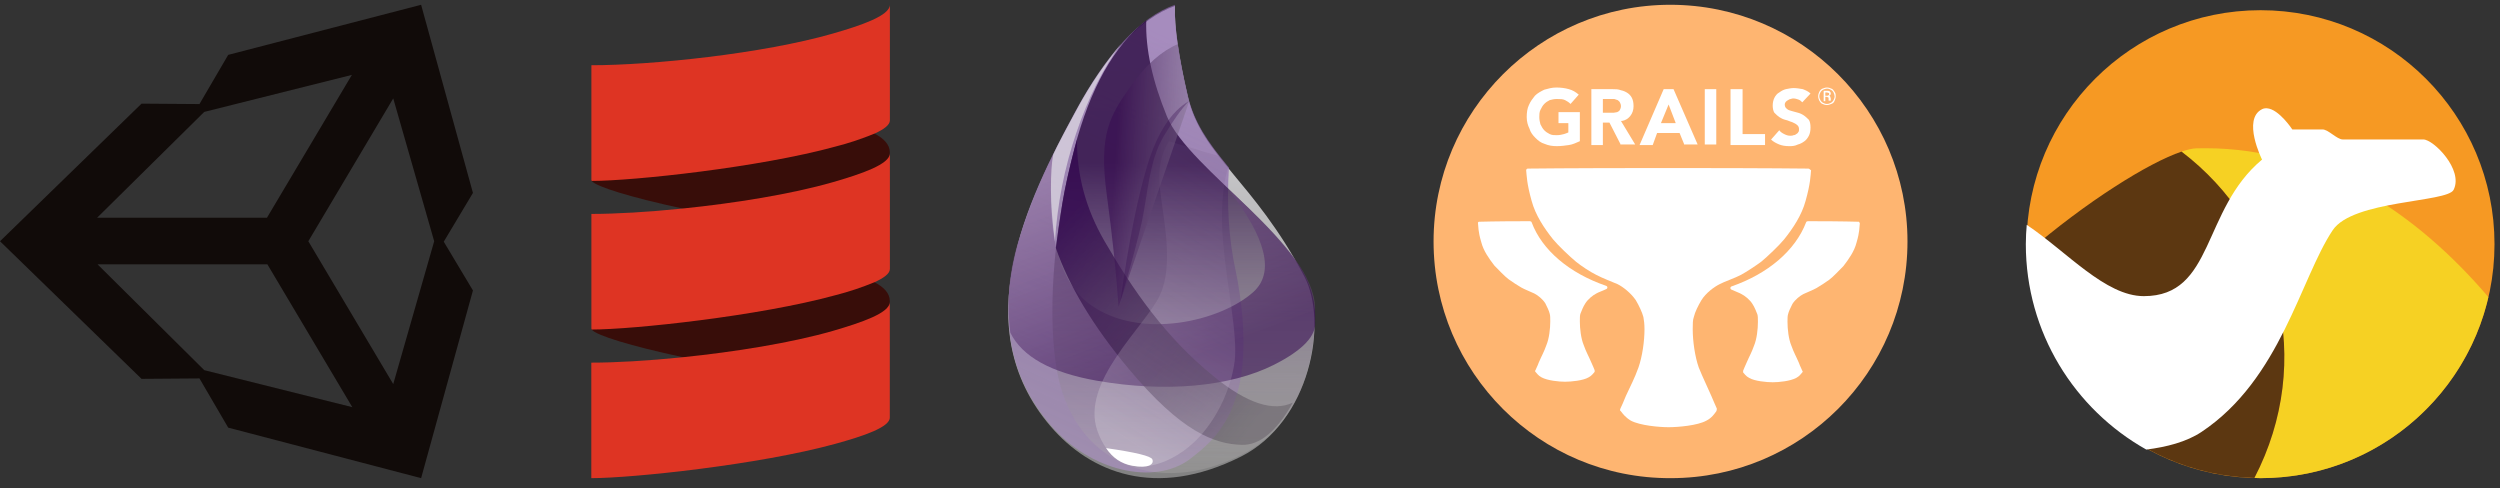 <?xml version="1.0" encoding="UTF-8"?>
<svg xmlns="http://www.w3.org/2000/svg" width="169" height="33" viewBox="0 0 169 33" fill="none">
  <rect x="0" y="0" width="169" height="33" fill="#333333" stroke="none"/>
  <path d="M26.583 25.964L20.843 16.308L26.583 6.652L29.351 16.308L26.583 25.964ZM13.807 25.022L6.594 17.869H18.075L23.816 27.524L13.807 25.022ZM13.807 7.565L23.787 5.063L18.046 14.719H6.565L13.807 7.565ZM28.467 0.323L15.426 3.709L13.483 7.035L9.568 7.006L0 16.308L9.568 25.611L13.483 25.581L15.426 28.908L28.467 32.323L31.971 19.635L29.998 16.338L31.971 13.041L28.467 0.323Z" fill="#110B09"></path>
  <path fill-rule="evenodd" clip-rule="evenodd" d="M40 12.23C40.279 12.615 42.633 13.341 46.144 14.097C49.655 14.77 53.306 17.427 56.146 16.608C58.067 16.052 60.15 11.105 60.15 10.37V10.295C60.15 9.782 59.766 9.37 59.112 9.027C56.434 7.659 55.927 7.155 54.934 7.428C49.78 8.851 40.681 8.124 40 12.23Z" fill="#380D09"></path>
  <path fill-rule="evenodd" clip-rule="evenodd" d="M40 22.276C40.279 22.667 42.633 23.387 46.144 24.144C50.067 24.859 53.478 27.19 56.319 26.369C58.24 25.814 60.15 21.152 60.15 20.416V20.343C60.15 19.832 59.766 19.418 59.112 19.077C57.069 17.991 54.37 16.795 53.379 17.068C48.216 18.488 41.315 18.8 40 22.276Z" fill="#380D09"></path>
  <path fill-rule="evenodd" clip-rule="evenodd" d="M39.972 14.39V14.462C39.97 14.438 39.97 14.414 39.972 14.39Z" fill="#555555"></path>
  <path fill-rule="evenodd" clip-rule="evenodd" d="M56.312 2.265C51.565 3.636 44.035 4.41 39.978 4.41V12.158C39.979 12.185 39.989 12.21 40.006 12.23C42.775 12.23 51.322 11.325 56.479 9.907C57.379 9.678 58.261 9.385 59.118 9.03C59.749 8.747 60.156 8.448 60.156 8.137V0.323C60.15 1.059 58.233 1.711 56.312 2.265Z" fill="#DE3423"></path>
  <path fill-rule="evenodd" clip-rule="evenodd" d="M56.312 12.312C53.471 13.131 49.637 13.741 46.144 14.097C43.799 14.337 41.609 14.462 39.978 14.462V22.204C39.979 22.23 39.989 22.256 40.006 22.276C42.775 22.276 51.322 21.371 56.479 19.954C57.379 19.724 58.26 19.431 59.118 19.077C59.749 18.792 60.156 18.495 60.156 18.184V10.37C60.15 11.105 58.233 11.757 56.312 12.312Z" fill="#DE3423"></path>
  <path fill-rule="evenodd" clip-rule="evenodd" d="M56.312 22.365C53.471 23.184 49.637 23.792 46.144 24.15C43.796 24.39 41.603 24.515 39.972 24.515V32.323C42.712 32.323 51.303 31.425 56.473 30.001C58.379 29.476 60.15 28.878 60.15 28.23V20.416C60.15 21.158 58.233 21.804 56.312 22.365Z" fill="#DE3423"></path>
  <path fill-rule="evenodd" clip-rule="evenodd" d="M79.423 0.404C77.098 1.228 74.854 3.633 72.69 7.619C69.445 13.599 65.253 22.096 71.025 28.824C73.695 31.936 78.105 33.773 83.891 30.864C88.539 28.527 89.832 21.82 88.163 18.668C84.72 12.166 81.228 10.563 80.293 6.531C79.669 3.843 79.379 1.8 79.423 0.404Z" fill="url(#paint0_linear_11_53035)"></path>
  <path fill-rule="evenodd" clip-rule="evenodd" d="M79.423 0.323C77.086 1.156 74.842 3.561 72.69 7.539C69.463 13.506 65.253 22.015 71.025 28.743C73.695 31.856 78.048 32.861 80.463 31.015C82.037 29.812 83.108 28.665 83.725 26.248C84.412 23.557 83.885 19.934 83.523 18.269C83.067 16.163 82.917 13.852 83.075 11.335C83.019 11.267 82.978 11.216 82.95 11.182C81.693 9.644 80.723 8.304 80.293 6.45C79.669 3.762 79.379 1.72 79.423 0.323Z" fill="url(#paint1_linear_11_53035)"></path>
  <path fill-rule="evenodd" clip-rule="evenodd" d="M77.488 1.37C75.312 3.09 73.694 5.975 72.634 10.025C71.044 16.101 70.871 21.703 71.432 24.962C72.519 31.279 78.155 33.677 83.936 30.737C87.493 28.927 88.975 25.043 88.897 20.827C88.815 16.461 80.379 11.514 78.885 7.87C77.889 5.442 77.424 3.275 77.488 1.37Z" fill="url(#paint2_linear_11_53035)"></path>
  <path fill-rule="evenodd" clip-rule="evenodd" d="M83.006 12.76C85.616 16.108 86.185 18.438 84.713 19.751C82.504 21.72 77.104 23.006 73.745 20.623C71.505 19.035 70.657 15.627 71.202 10.401C70.278 12.332 69.496 14.288 68.857 16.269C68.218 18.25 68.032 20.323 68.297 22.489C69.098 24.108 71.045 25.19 74.138 25.734C78.777 26.55 83.168 26.147 86.114 24.662C88.078 23.672 89.007 22.686 88.901 21.705C88.972 20.256 88.525 18.876 87.561 17.567C86.596 16.257 85.078 14.655 83.006 12.76Z" fill="url(#paint3_linear_11_53035)"></path>
  <path fill-rule="evenodd" clip-rule="evenodd" d="M72.806 9.418C72.784 11.835 73.406 14.133 74.671 16.312C76.568 19.58 78.783 22.81 82.098 25.487C84.308 27.271 86.073 27.848 87.395 27.216C86.309 29.159 85.155 30.111 83.932 30.072C82.098 30.014 79.861 29.212 76.278 24.906C73.888 22.035 72.254 19.319 71.374 16.758C71.514 15.742 71.662 14.73 71.818 13.723C71.974 12.715 72.304 11.28 72.806 9.418Z" fill="url(#paint4_linear_11_53035)"></path>
  <path fill-rule="evenodd" clip-rule="evenodd" d="M78.412 12.735C78.615 14.705 79.381 17.855 78.412 19.953C77.443 22.05 72.966 25.839 74.202 29.177C75.438 32.515 78.449 31.766 80.338 30.228C82.227 28.689 83.238 26.188 83.462 24.429C83.686 22.67 82.926 19.285 82.678 16.341C82.513 14.378 82.625 12.695 83.014 11.292L82.435 10.564L79.028 9.555C78.482 10.362 78.277 11.422 78.412 12.735Z" fill="url(#paint5_linear_11_53035)"></path>
  <path fill-rule="evenodd" clip-rule="evenodd" d="M79.628 2.98C78.525 3.446 77.481 4.37 76.494 5.75C75.014 7.821 74.26 9.062 74.818 13.167C75.19 15.903 75.456 18.421 75.617 20.719L80.388 6.856C80.213 6.149 80.067 5.511 79.951 4.942C79.834 4.372 79.727 3.718 79.628 2.98Z" fill="url(#paint6_linear_11_53035)"></path>
  <path fill-rule="evenodd" clip-rule="evenodd" d="M80.379 6.828C79.168 7.535 78.229 8.983 77.563 11.173C76.897 13.363 76.288 16.425 75.736 20.358C76.473 17.856 76.962 16.044 77.202 14.922C77.563 13.239 77.687 10.859 78.646 9.243C79.285 8.165 79.863 7.36 80.379 6.828Z" fill="#330A4C" fill-opacity="0.316"></path>
  <path fill-rule="evenodd" clip-rule="evenodd" d="M74.771 30.292C76.764 30.577 77.806 30.83 77.898 31.052C78.035 31.384 77.645 31.688 76.539 31.484C75.801 31.348 75.212 30.95 74.771 30.292Z" fill="white"></path>
  <path fill-rule="evenodd" clip-rule="evenodd" d="M75.772 2.98C74.676 4.29 73.726 5.679 72.922 7.146C72.118 8.614 71.544 9.708 71.199 10.43C71.092 10.969 71.04 11.764 71.043 12.814C71.045 13.865 71.136 15.033 71.315 16.319C71.472 13.801 71.953 11.357 72.756 8.987C73.56 6.617 74.565 4.614 75.772 2.98Z" fill="#EDEDED" fill-opacity="0.603"></path>
  <path d="M128.946 16.323C128.946 25.175 121.761 32.323 112.946 32.323C104.094 32.36 96.909 25.175 96.909 16.323C96.909 7.508 104.094 0.323 112.909 0.323C121.761 0.323 128.946 7.508 128.946 16.323Z" fill="#FEB571"></path>
  <path d="M99.983 14.99C100.169 14.99 100.909 14.953 103.428 14.953C103.465 14.953 103.539 14.99 103.539 15.027C104.243 16.916 106.094 18.471 108.576 19.323C108.687 19.36 108.687 19.508 108.576 19.545C108.354 19.656 108.02 19.767 107.909 19.842C107.687 19.953 107.354 20.212 107.168 20.508C107.02 20.73 106.909 21.027 106.835 21.212C106.798 21.323 106.798 21.508 106.798 21.73C106.798 22.212 106.872 22.879 107.057 23.323C107.243 23.842 107.354 23.99 107.576 24.508C107.687 24.73 107.761 24.953 107.798 25.027C107.798 25.064 107.798 25.101 107.798 25.138C107.724 25.212 107.613 25.397 107.391 25.508C107.02 25.73 106.206 25.805 105.798 25.805C105.391 25.805 104.613 25.73 104.206 25.508C103.983 25.397 103.872 25.212 103.798 25.138C103.761 25.101 103.761 25.064 103.798 25.027C103.835 24.916 103.946 24.73 104.02 24.508C104.243 23.99 104.354 23.842 104.539 23.323C104.724 22.879 104.798 22.212 104.798 21.73C104.798 21.508 104.798 21.323 104.761 21.212C104.724 21.027 104.576 20.73 104.465 20.508C104.28 20.212 103.946 19.953 103.724 19.842C103.576 19.767 103.02 19.545 102.835 19.434C102.576 19.286 102.243 19.064 101.983 18.879C101.724 18.693 101.243 18.175 101.02 17.953C100.65 17.471 100.28 16.953 100.131 16.36C99.909 15.619 99.946 15.323 99.909 15.064C99.909 15.027 99.946 14.99 99.983 14.99Z" fill="white"></path>
  <path d="M122.242 11.397C121.835 11.397 120.057 11.36 112.761 11.36C105.465 11.36 103.687 11.397 103.28 11.397C103.206 11.397 103.169 11.471 103.169 11.508C103.206 11.879 103.206 12.397 103.539 13.582C103.798 14.545 104.391 15.434 104.983 16.175C105.317 16.582 106.131 17.36 106.539 17.693C106.909 17.99 107.465 18.36 107.909 18.582C108.243 18.767 109.094 19.101 109.354 19.212C109.724 19.397 110.243 19.805 110.576 20.286C110.798 20.656 111.02 21.138 111.094 21.434C111.131 21.619 111.168 21.916 111.168 22.249C111.168 23.064 111.02 24.101 110.761 24.841C110.465 25.656 110.28 25.953 109.909 26.767C109.761 27.138 109.613 27.471 109.539 27.619C109.502 27.693 109.502 27.767 109.576 27.805C109.687 27.953 109.872 28.212 110.243 28.434C110.872 28.767 112.168 28.879 112.798 28.879C113.428 28.879 114.761 28.767 115.354 28.434C115.724 28.249 115.909 27.953 116.02 27.805C116.057 27.73 116.057 27.656 116.057 27.619C115.983 27.471 115.835 27.101 115.687 26.767C115.317 25.916 115.168 25.656 114.835 24.841C114.576 24.101 114.428 23.064 114.428 22.249C114.428 21.916 114.428 21.619 114.502 21.434C114.576 21.101 114.798 20.656 115.02 20.286C115.317 19.805 115.872 19.397 116.243 19.212C116.502 19.064 117.354 18.767 117.687 18.582C118.094 18.36 118.65 17.99 119.057 17.693C119.465 17.36 120.28 16.582 120.613 16.175C121.205 15.434 121.798 14.545 122.057 13.582C122.391 12.397 122.391 11.879 122.428 11.508C122.354 11.471 122.317 11.397 122.242 11.397Z" fill="white"></path>
  <path d="M125.65 14.99C125.465 14.99 124.724 14.953 122.205 14.953C122.168 14.953 122.094 14.99 122.094 15.027C121.354 16.953 119.502 18.508 117.057 19.36C116.946 19.397 116.946 19.545 117.057 19.582C117.28 19.693 117.613 19.805 117.724 19.879C117.946 19.99 118.28 20.249 118.465 20.545C118.613 20.767 118.724 21.064 118.798 21.249C118.835 21.36 118.835 21.545 118.835 21.767C118.835 22.249 118.761 22.916 118.576 23.36C118.391 23.879 118.28 24.027 118.057 24.545C117.946 24.767 117.872 24.99 117.835 25.064C117.835 25.101 117.835 25.138 117.835 25.175C117.909 25.249 118.02 25.434 118.243 25.545C118.613 25.767 119.428 25.841 119.835 25.841C120.243 25.841 121.02 25.767 121.428 25.545C121.65 25.434 121.761 25.249 121.835 25.175C121.872 25.138 121.872 25.101 121.835 25.064C121.798 24.953 121.687 24.767 121.613 24.545C121.391 24.027 121.28 23.879 121.094 23.36C120.909 22.916 120.835 22.249 120.835 21.767C120.835 21.545 120.835 21.36 120.872 21.249C120.909 21.064 121.057 20.767 121.168 20.545C121.354 20.249 121.687 19.99 121.909 19.879C122.057 19.805 122.613 19.582 122.798 19.471C123.057 19.323 123.391 19.101 123.65 18.916C123.909 18.73 124.391 18.212 124.613 17.99C124.983 17.508 125.354 16.99 125.502 16.397C125.724 15.656 125.687 15.36 125.724 15.101C125.687 15.027 125.687 14.99 125.65 14.99Z" fill="white"></path>
  <path d="M105.243 9.879C104.946 9.879 104.687 9.842 104.428 9.73C104.168 9.656 103.983 9.508 103.798 9.323C103.613 9.138 103.465 8.953 103.391 8.693C103.28 8.471 103.206 8.212 103.206 7.916C103.206 7.619 103.243 7.323 103.354 7.101C103.465 6.842 103.613 6.656 103.761 6.471C103.946 6.286 104.168 6.175 104.391 6.064C104.65 5.99 104.909 5.916 105.206 5.916C105.502 5.916 105.798 5.953 106.057 6.027C106.317 6.101 106.502 6.212 106.724 6.397L106.168 7.027C106.057 6.916 105.946 6.842 105.798 6.768C105.65 6.693 105.465 6.693 105.243 6.693C105.057 6.693 104.909 6.73 104.761 6.768C104.613 6.842 104.502 6.916 104.391 7.027C104.28 7.138 104.206 7.286 104.131 7.434C104.057 7.582 104.057 7.768 104.057 7.916C104.057 8.101 104.094 8.249 104.131 8.397C104.206 8.545 104.28 8.693 104.391 8.805C104.502 8.916 104.613 8.99 104.761 9.064C104.909 9.138 105.057 9.138 105.243 9.138C105.428 9.138 105.576 9.101 105.724 9.064C105.835 9.027 105.946 8.99 106.02 8.953V8.323H105.354V7.582H106.798V9.545C106.539 9.656 106.317 9.768 106.057 9.805C105.798 9.842 105.539 9.879 105.243 9.879Z" fill="white"></path>
  <path d="M108.354 7.619H108.872C108.946 7.619 109.02 7.619 109.094 7.619C109.168 7.619 109.243 7.582 109.317 7.582C109.391 7.545 109.465 7.508 109.502 7.434C109.539 7.36 109.576 7.286 109.576 7.175C109.576 7.064 109.539 6.99 109.502 6.916C109.465 6.842 109.391 6.805 109.354 6.768C109.28 6.731 109.206 6.731 109.131 6.693C109.057 6.693 108.983 6.693 108.909 6.693H108.354V7.619ZM109.576 9.805L108.798 8.286H108.354V9.805H107.576V6.027H109.02C109.206 6.027 109.391 6.027 109.576 6.101C109.761 6.138 109.909 6.212 110.02 6.286C110.131 6.36 110.243 6.471 110.317 6.619C110.391 6.768 110.428 6.953 110.428 7.175C110.428 7.434 110.354 7.656 110.206 7.842C110.057 8.027 109.872 8.138 109.65 8.175H109.576L110.539 9.768H109.576V9.805Z" fill="white"></path>
  <path d="M112.28 8.323H113.28L112.798 7.064L112.28 8.323ZM113.872 9.805L113.539 8.99H112.02L111.724 9.805H110.835L112.465 6.027H113.131L114.761 9.768H113.872V9.805Z" fill="white"></path>
  <path d="M116.02 6.027H115.243V9.768H116.02V6.027Z" fill="white"></path>
  <path d="M116.983 9.805V6.027H117.798V9.064H119.317V9.805H116.983Z" fill="white"></path>
  <path d="M120.946 9.879C120.687 9.879 120.465 9.842 120.28 9.768C120.094 9.693 119.872 9.582 119.724 9.434L120.28 8.805C120.354 8.916 120.465 8.99 120.613 9.064C120.761 9.138 120.872 9.175 121.02 9.175C121.094 9.175 121.168 9.175 121.242 9.138C121.317 9.138 121.391 9.101 121.428 9.064C121.502 9.027 121.539 8.99 121.576 8.916C121.613 8.879 121.613 8.805 121.613 8.73C121.613 8.619 121.576 8.508 121.465 8.434C121.391 8.36 121.28 8.323 121.131 8.249C120.983 8.212 120.872 8.138 120.687 8.101C120.539 8.064 120.391 7.99 120.28 7.916C120.168 7.842 120.057 7.73 119.946 7.619C119.872 7.508 119.835 7.323 119.835 7.138C119.835 6.953 119.872 6.768 119.946 6.619C120.02 6.471 120.131 6.323 120.28 6.249C120.428 6.138 120.576 6.064 120.724 6.027C120.909 5.99 121.094 5.953 121.242 5.953C121.465 5.953 121.65 5.99 121.872 6.027C122.057 6.101 122.242 6.175 122.391 6.323L121.835 6.916C121.761 6.842 121.687 6.768 121.576 6.73C121.465 6.693 121.354 6.656 121.242 6.656C121.168 6.656 121.131 6.656 121.057 6.693C120.983 6.693 120.946 6.73 120.872 6.768C120.798 6.805 120.761 6.842 120.724 6.879C120.687 6.916 120.65 6.99 120.65 7.064C120.65 7.175 120.687 7.286 120.798 7.36C120.872 7.434 120.983 7.471 121.131 7.508C121.28 7.545 121.391 7.582 121.539 7.619C121.687 7.656 121.835 7.73 121.946 7.805C122.057 7.879 122.168 7.99 122.28 8.101C122.354 8.212 122.391 8.397 122.391 8.619C122.391 8.842 122.354 9.027 122.28 9.175C122.205 9.323 122.094 9.471 121.983 9.545C121.835 9.656 121.687 9.73 121.539 9.768C121.317 9.879 121.131 9.879 120.946 9.879Z" fill="white"></path>
  <path d="M122.909 6.508C122.909 6.397 122.946 6.286 122.983 6.212C123.02 6.138 123.094 6.027 123.205 5.99C123.317 5.953 123.391 5.916 123.502 5.916C123.613 5.916 123.724 5.953 123.798 5.99C123.909 6.027 123.946 6.101 124.02 6.212C124.094 6.323 124.094 6.397 124.094 6.508C124.094 6.619 124.057 6.73 124.02 6.805C123.983 6.916 123.909 6.99 123.798 7.027C123.687 7.064 123.613 7.101 123.502 7.101C123.391 7.101 123.28 7.064 123.205 7.027C123.094 6.99 123.057 6.916 122.983 6.805C122.946 6.73 122.909 6.619 122.909 6.508ZM124.02 6.508C124.02 6.434 123.983 6.323 123.946 6.249C123.909 6.175 123.835 6.101 123.761 6.064C123.687 6.027 123.613 5.99 123.502 5.99C123.428 5.99 123.317 6.027 123.242 6.064C123.168 6.101 123.094 6.175 123.057 6.249C123.02 6.323 122.983 6.397 122.983 6.508C122.983 6.619 123.02 6.693 123.057 6.768C123.094 6.842 123.168 6.916 123.242 6.953C123.317 6.99 123.391 7.027 123.502 7.027C123.613 7.027 123.687 6.99 123.761 6.953C123.835 6.916 123.909 6.842 123.946 6.768C123.983 6.693 124.02 6.619 124.02 6.508ZM123.391 6.842H123.28V6.138H123.502C123.576 6.138 123.65 6.138 123.687 6.175C123.724 6.212 123.761 6.249 123.761 6.323C123.761 6.397 123.724 6.434 123.65 6.471C123.687 6.471 123.724 6.508 123.724 6.545C123.724 6.582 123.761 6.619 123.761 6.656C123.761 6.693 123.761 6.73 123.761 6.768C123.761 6.805 123.761 6.805 123.761 6.805H123.613C123.613 6.768 123.613 6.73 123.613 6.656C123.613 6.619 123.613 6.582 123.576 6.582C123.539 6.582 123.539 6.545 123.465 6.545H123.391V6.842ZM123.391 6.471H123.502C123.539 6.471 123.576 6.471 123.613 6.434C123.65 6.434 123.65 6.397 123.65 6.36C123.65 6.323 123.65 6.286 123.613 6.286C123.576 6.286 123.539 6.249 123.502 6.249H123.391V6.471Z" fill="white"></path>
  <path d="M152.813 31.718C161.214 31.718 168.025 24.907 168.025 16.506C168.025 8.104 161.214 1.293 152.813 1.293C144.411 1.293 137.6 8.104 137.6 16.506C137.6 24.907 144.411 31.718 152.813 31.718Z" fill="url(#paint7_linear_11_53035)" stroke="url(#paint8_linear_11_53035)" stroke-width="1.207" stroke-linejoin="round"></path>
  <path opacity="0.75" d="M149.113 10.021C148.896 10.021 148.677 10.022 148.459 10.028C148.205 10.036 147.864 10.117 147.47 10.249C154.115 15.295 156.504 24.397 152.398 32.308C152.537 32.312 152.676 32.323 152.816 32.323C160.321 32.323 166.593 27.093 168.214 20.081C163.451 14.498 156.992 10.033 149.113 10.021Z" fill="url(#paint9_linear_11_53035)"></path>
  <path opacity="0.75" d="M147.47 10.249C145.264 10.992 141.054 13.607 137.007 17.1C137.315 25.421 144.054 32.09 152.398 32.308C156.504 24.397 154.115 15.295 147.47 10.249Z" fill="#28170B"></path>
  <path d="M153.249 7.321C153.134 7.313 153.022 7.327 152.914 7.381C151.552 8.063 152.914 10.788 152.914 10.788C148.825 14.197 149.694 20.019 144.923 20.019C142.322 20.019 139.734 17.028 137.007 15.198C136.972 15.63 136.946 16.066 136.946 16.506C136.946 22.471 140.234 27.666 145.09 30.391C146.448 30.22 147.805 29.877 148.823 29.197C154.175 25.629 155.503 18.842 157.69 15.563C159.051 13.518 165.433 13.695 165.864 12.833C166.546 11.47 164.501 9.427 163.818 9.427H158.366C157.985 9.427 157.387 8.75 157.005 8.75H154.96C154.96 8.75 154.054 7.375 153.249 7.321Z" fill="white"></path>
  <defs>
    <linearGradient id="paint0_linear_11_53035" x1="78.975" y1="2.762" x2="77.865" y2="32.299" gradientUnits="userSpaceOnUse">
      <stop stop-color="#D9D8DC"></stop>
      <stop offset="1" stop-color="white" stop-opacity="0.385"></stop>
    </linearGradient>
    <linearGradient id="paint1_linear_11_53035" x1="79.477" y1="2.755" x2="67.876" y2="28.182" gradientUnits="userSpaceOnUse">
      <stop stop-color="#8D67AF" stop-opacity="0.672"></stop>
      <stop offset="1" stop-color="#9F8DAF"></stop>
    </linearGradient>
    <linearGradient id="paint2_linear_11_53035" x1="80.772" y1="10.993" x2="80.772" y2="31.44" gradientUnits="userSpaceOnUse">
      <stop stop-color="#26053D" stop-opacity="0.762"></stop>
      <stop offset="1" stop-color="#B7B4B4" stop-opacity="0.278"></stop>
    </linearGradient>
    <linearGradient id="paint3_linear_11_53035" x1="70.281" y1="12.376" x2="75.486" y2="26.165" gradientUnits="userSpaceOnUse">
      <stop stop-color="#91739F" stop-opacity="0.46"></stop>
      <stop offset="1" stop-color="#32054F" stop-opacity="0.54"></stop>
    </linearGradient>
    <linearGradient id="paint4_linear_11_53035" x1="84.194" y1="29.332" x2="69.88" y2="17.471" gradientUnits="userSpaceOnUse">
      <stop stop-color="#463D49" stop-opacity="0.331"></stop>
      <stop offset="1" stop-color="#340A50" stop-opacity="0.821"></stop>
    </linearGradient>
    <linearGradient id="paint5_linear_11_53035" x1="81.252" y1="11.186" x2="71.156" y2="26.544" gradientUnits="userSpaceOnUse">
      <stop stop-color="#715383" stop-opacity="0.145"></stop>
      <stop offset="1" stop-color="#F4F4F4" stop-opacity="0.234"></stop>
    </linearGradient>
    <linearGradient id="paint6_linear_11_53035" x1="82.218" y1="15.87" x2="75.068" y2="15.434" gradientUnits="userSpaceOnUse">
      <stop stop-color="#A5A1A8" stop-opacity="0.356"></stop>
      <stop offset="1" stop-color="#370C50" stop-opacity="0.582"></stop>
    </linearGradient>
    <linearGradient id="paint7_linear_11_53035" x1="1735" y1="-604.208" x2="1719.26" y2="-649.773" gradientUnits="userSpaceOnUse">
      <stop stop-color="#F69923"></stop>
      <stop offset="0.11" stop-color="#F79A23"></stop>
      <stop offset="0.945" stop-color="#E97826"></stop>
    </linearGradient>
    <linearGradient id="paint8_linear_11_53035" x1="1735" y1="-604.208" x2="1719.26" y2="-649.773" gradientUnits="userSpaceOnUse">
      <stop stop-color="#F69923"></stop>
      <stop offset="0.08" stop-color="#F79A23"></stop>
      <stop offset="0.419" stop-color="#E97826"></stop>
    </linearGradient>
    <linearGradient id="paint9_linear_11_53035" x1="1760.35" y1="-716.106" x2="1774.29" y2="-691.594" gradientUnits="userSpaceOnUse">
      <stop stop-color="#F6E423"></stop>
      <stop offset="0.412" stop-color="#F79A23"></stop>
      <stop offset="0.733" stop-color="#E97826"></stop>
    </linearGradient>
  </defs>
</svg>
